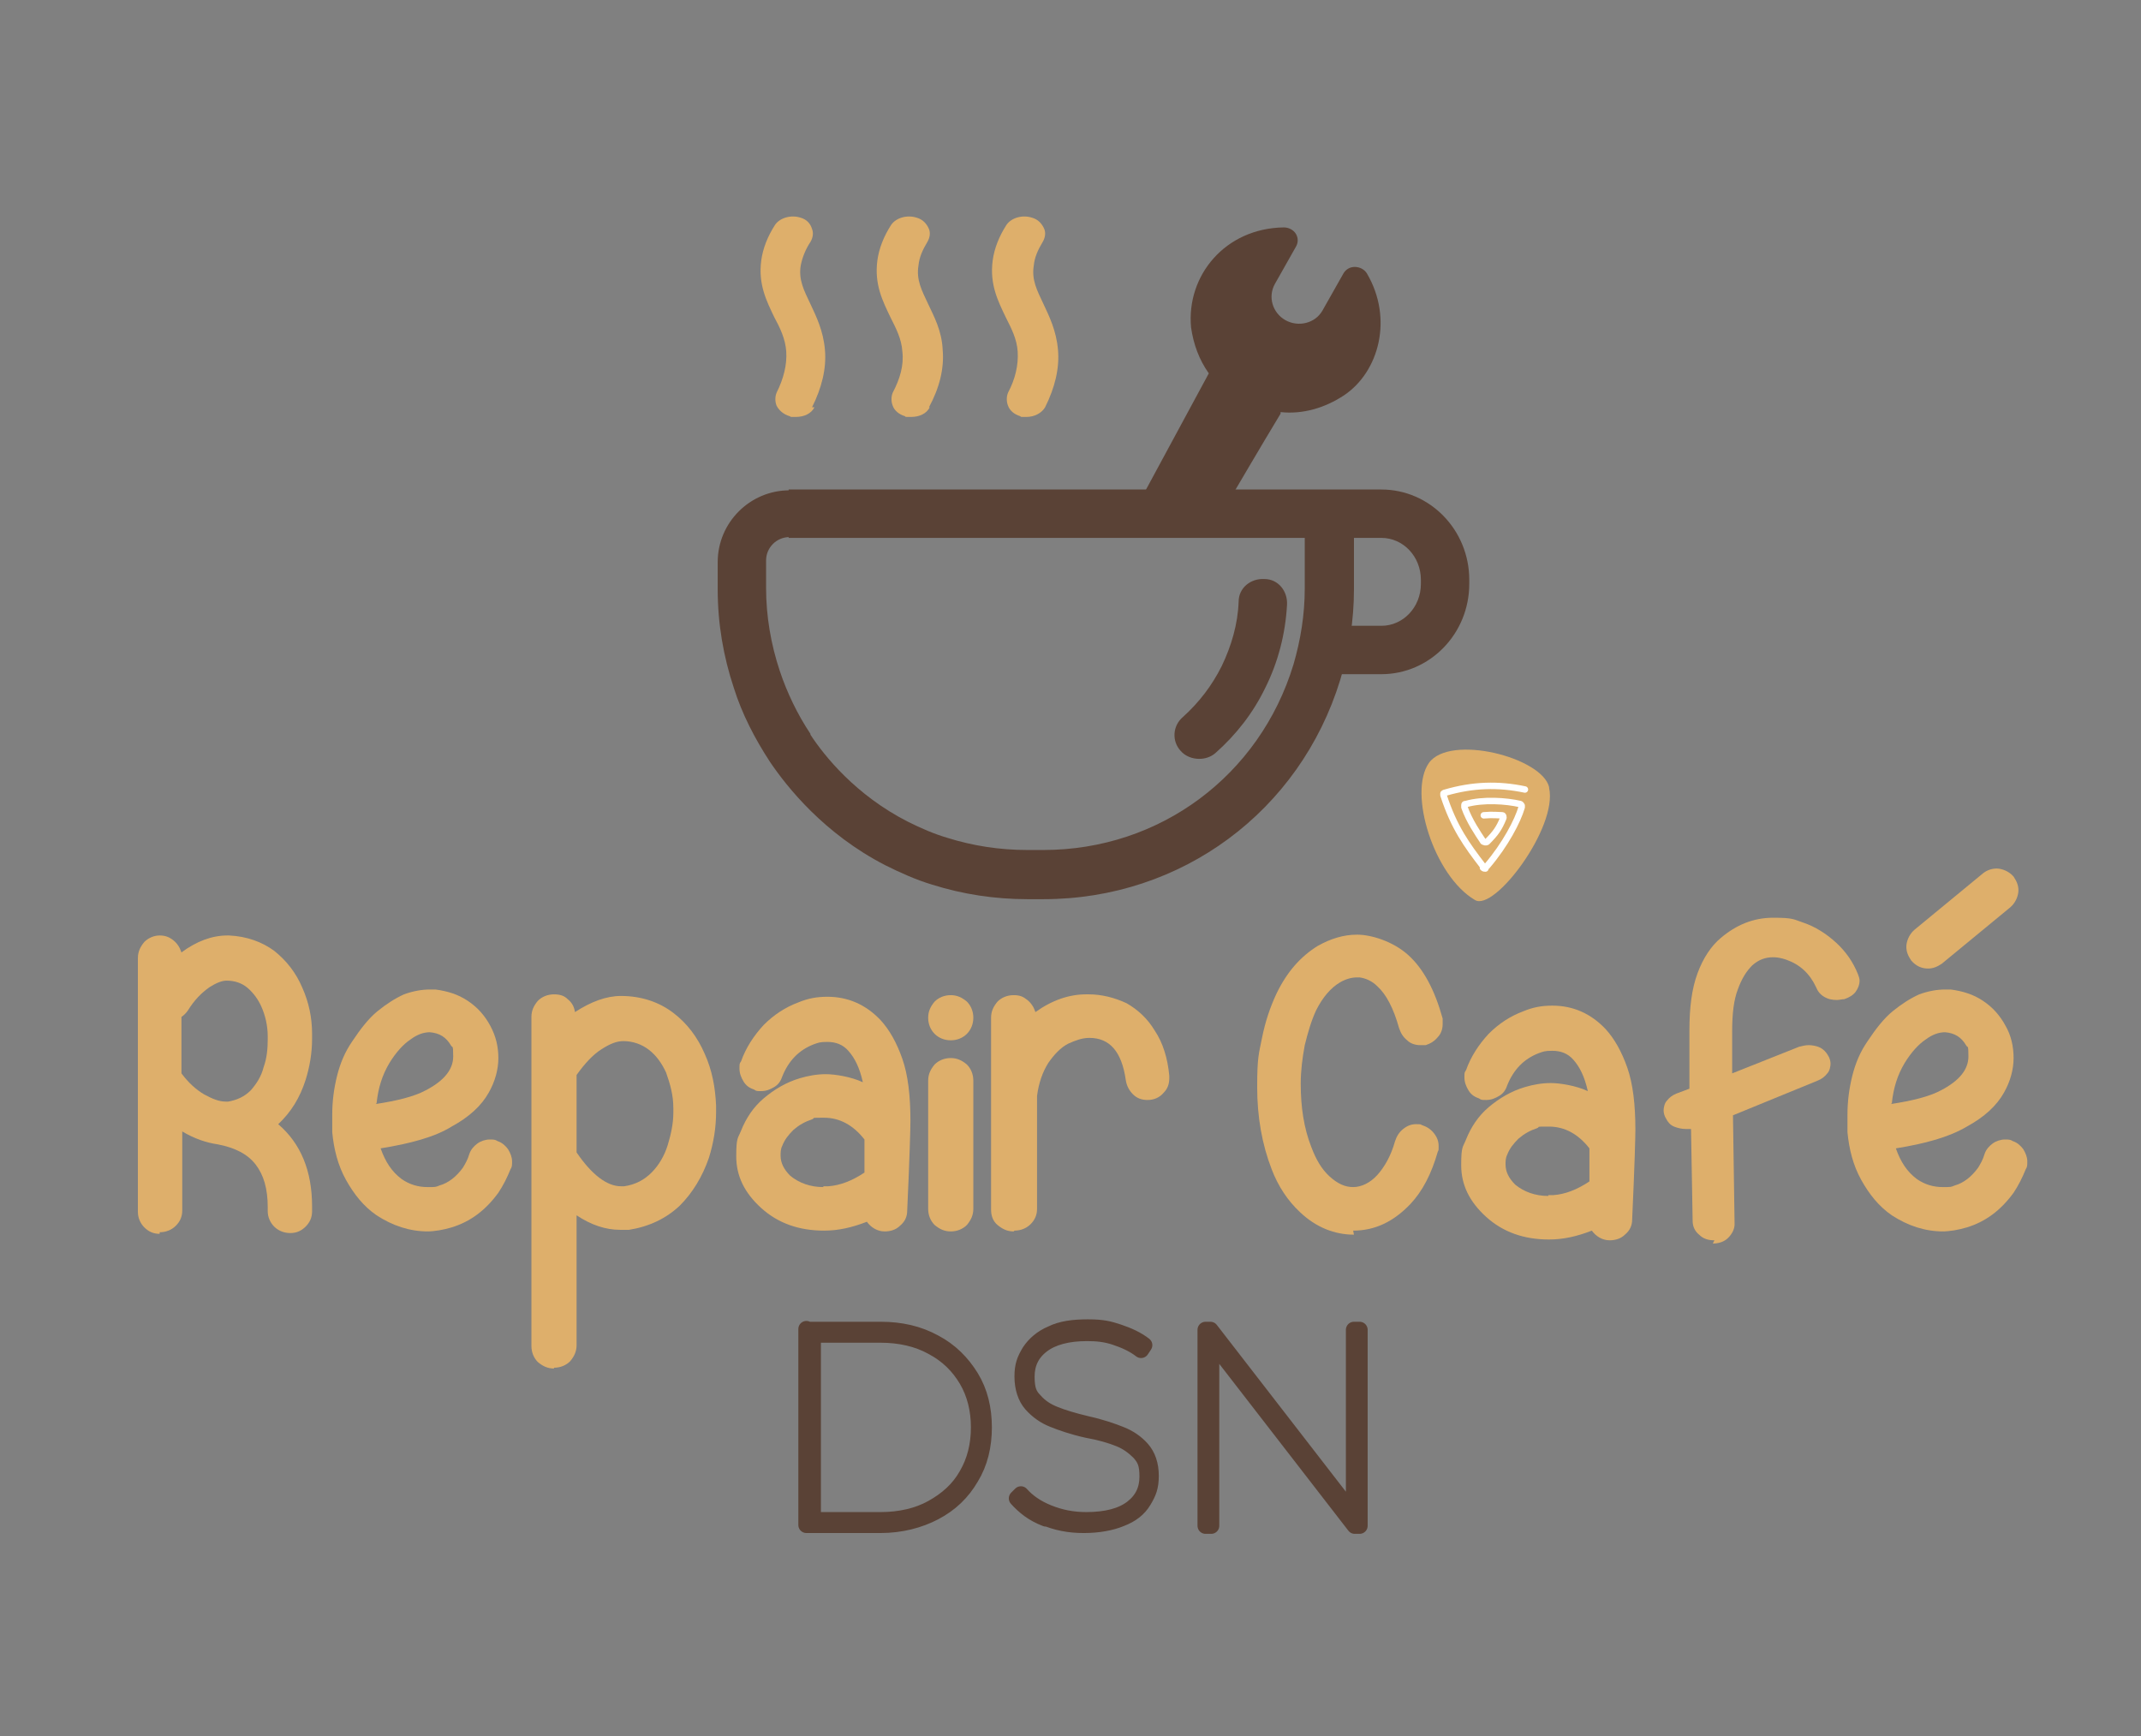 <?xml version="1.0" encoding="UTF-8"?>
<svg xmlns="http://www.w3.org/2000/svg" xmlns:i="http://ns.adobe.com/AdobeIllustrator/10.0/" id="Calque_1" version="1.1" viewBox="0 0 265.5 215.3">
  <rect x="0" y="0" width="265.5" height="215.3" fill="#808080" stroke="none"/>
  <defs>
    <style>
      .st0 {
        stroke: #5a4236;
        stroke-width: 2px;
      }

      .st0, .st1 {
        fill: #5a4236;
      }

      .st0, .st2 {
        stroke-linecap: round;
        stroke-linejoin: round;
      }

      .st3 {
        fill: #deaf6b;
      }

      .st2 {
        fill: none;
        stroke: #fff;
        stroke-width: .8px;
      }
    </style>
  </defs>
  <g>
    <g>
      <path class="st0" d="M100,164.9h9.2c2.5,0,4.7.5,6.7,1.6,1.9,1,3.4,2.5,4.5,4.3s1.6,3.9,1.6,6.2-.5,4.4-1.6,6.2c-1.1,1.9-2.6,3.3-4.5,4.3-1.9,1-4.2,1.6-6.7,1.6h-9.2v-24.3ZM109.2,188.5c2.4,0,4.6-.5,6.4-1.5,1.8-1,3.3-2.3,4.3-4.1,1-1.7,1.5-3.7,1.5-5.9s-.5-4.2-1.5-5.9c-1-1.7-2.4-3.1-4.3-4.1-1.8-1-4-1.5-6.4-1.5h-8.4v23h8.4Z"></path>
      <path class="st0" d="M129.7,188.3c-1.6-.6-2.7-1.5-3.6-2.5l.5-.5c.8.9,1.9,1.7,3.4,2.3,1.5.6,3,.9,4.7.9,2.5,0,4.4-.5,5.7-1.5,1.3-1,1.9-2.3,1.9-3.9s-.3-2.2-1-3c-.7-.7-1.5-1.3-2.5-1.7-1-.4-2.3-.8-4-1.1-1.8-.4-3.2-.9-4.2-1.3-1-.4-1.9-1-2.7-1.9-.7-.8-1.1-2-1.1-3.4s.3-2.1.9-3.1c.6-.9,1.5-1.7,2.7-2.2,1.2-.6,2.7-.8,4.5-.8s2.6.2,3.8.6c1.2.4,2.3.9,3.2,1.6l-.4.6c-.9-.7-2-1.2-3.2-1.6-1.2-.4-2.3-.5-3.5-.5-2.4,0-4.3.5-5.6,1.5-1.3,1-1.9,2.3-1.9,3.9s.3,2.3,1,3c.7.8,1.5,1.3,2.5,1.7,1,.4,2.3.8,4,1.2,1.8.4,3.2.9,4.2,1.3,1,.4,1.9,1,2.6,1.8.7.8,1.1,1.9,1.1,3.3s-.3,2.1-.9,3.1-1.5,1.7-2.8,2.2c-1.2.5-2.8.8-4.6.8s-3.4-.3-5-1Z"></path>
      <path class="st0" d="M168.6,164.9v24.3h-.6l-17.8-23v23h-.7v-24.3h.6l17.8,23v-23h.7Z"></path>
    </g>
    <path class="st3" d="M192.1,97.7c1.1,4.9-6.8,15.4-9.2,13.9-5.1-3-8.3-13.3-5.7-17,2.6-3.6,14-.7,14.9,3"></path>
    <g>
      <path class="st2" d="M184,101.1c1.1-.1,1.9,0,2.3,0,.1,0,.2.2.1.4-.5,1.2-.9,1.8-2,2.9,0,0-.2.1-.3,0,0,0-.2,0-.2-.1-.6-.9-1.7-2.5-2.3-4.2,0,0,0-.2,0-.3s.1-.1.2-.1c2.1-.6,5-.4,6.7,0,0,0,.1,0,.2.2,0,0,0,.2,0,.2-.5,1.7-2,4.6-4.3,7.3,0,0-.2.1-.2.1"></path>
      <path class="st2" d="M184.2,107.7h0c-.1,0-.2,0-.3-.1v-.2c-2-2.6-3.6-4.8-4.9-8.8v-.2c0,0,.1-.1.2-.1,3.4-1,6.6-1.1,9.9-.4"></path>
    </g>
    <g>
      <path class="st1" d="M158.8,51.3c-2.6,4.3-5.1,8.6-7.7,13-3.3-.6-6.6-1.3-9.9-1.9,2.9-5.4,5.8-10.7,8.7-16.1-1.2-1.7-1.9-3.6-2.2-5.7-.6-6.4,4.2-12.3,11.5-12.4.6,0,1.2.3,1.5.8.3.5.3,1.1,0,1.6l-2.6,4.6c-.9,1.6-.3,3.6,1.3,4.5,1.6.9,3.7.4,4.6-1.2l2.6-4.6c.3-.5.8-.8,1.4-.8.6,0,1.2.3,1.5.8,3.3,5.6,1.5,12.2-2.8,15.1-2.4,1.6-5.2,2.4-7.9,2.1Z"></path>
      <path class="st1" d="M127.4,111.5c-4,0-8-.6-11.8-1.8-2-.6-4-1.5-5.8-2.4-7.6-3.9-12.2-9.7-14.3-12.8h0c-1.9-2.9-3.5-6-4.5-9.2-1.3-3.9-2-8-2-12.2v-3.4c0-4.9,4-8.9,8.9-8.9h61c.4,0,.7,0,1.1,0,2.2,0,4.6,0,6.3,1.6,1,1,1.6,2.4,1.6,4.2v6.5c0,3.8-.6,7.6-1.7,11.2-5,16.3-19.7,27.2-36.8,27.2h-2ZM100.5,91.1c1.7,2.6,5.6,7.5,12.1,10.8,1.6.8,3.2,1.5,4.9,2,3.2,1,6.5,1.5,9.9,1.5h2c14.4,0,26.8-9.2,31-23,.9-3.1,1.4-6.2,1.4-9.5v-6.3c-.5,0-1.2,0-1.7,0-.4,0-.8,0-1.2,0h-61c-1.6,0-2.9,1.3-2.9,2.9v3.4c0,3.5.6,7,1.7,10.3.9,2.7,2.2,5.4,3.8,7.8h0Z"></path>
      <path class="st1" d="M171.3,83.6h-8.4v-6h8.4c2.7,0,4.9-2.3,4.9-5.2v-.5c0-2.9-2.2-5.2-4.9-5.2h-73.5v-6h73.5c6,0,10.9,5,10.9,11.2v.5c0,6.2-4.9,11.2-10.9,11.2Z"></path>
      <path class="st1" d="M148.7,94.1c-.8,0-1.7-.3-2.3-1-1.1-1.2-1-3.1.3-4.2,2-1.8,3.6-3.9,4.8-6.3,1.2-2.5,2-5.2,2.1-8,0-1.7,1.5-2.9,3.2-2.8,1.7,0,2.9,1.5,2.8,3.2-.2,3.6-1.1,7.1-2.7,10.3-1.5,3.1-3.6,5.8-6.2,8.1-.6.5-1.3.7-2,.7Z"></path>
    </g>
    <g>
      <path class="st3" d="M19.8,153c-.8,0-1.4-.3-1.9-.8-.5-.5-.8-1.2-.8-1.9v-31.5c0-.8.3-1.4.8-2,.5-.5,1.2-.8,1.9-.8s1.2.2,1.7.6c.5.4.8.9,1,1.5,1.9-1.4,3.8-2.1,5.7-2.1h.2c2.2.1,4.1.8,5.6,1.9,1.5,1.2,2.7,2.7,3.5,4.6.8,1.8,1.2,3.7,1.2,5.7v.6c0,1.8-.3,3.5-.8,5.1-.7,2.2-1.8,4-3.4,5.5,2.8,2.4,4.2,5.8,4.2,10.2v.6c0,.8-.3,1.4-.8,1.9-.5.5-1.1.8-1.9.8-.8,0-1.5-.3-2-.8-.5-.5-.8-1.2-.8-1.9v-.5c0-2.3-.5-4-1.5-5.3-1-1.3-2.6-2.1-4.7-2.5-1.4-.2-2.9-.7-4.4-1.6v9.8c0,.8-.3,1.4-.8,1.9-.5.5-1.2.8-2,.8ZM28,136.6h.3c1.1-.2,2-.6,2.8-1.4.7-.8,1.3-1.7,1.6-2.9.4-1.1.5-2.3.5-3.4v-.4c0-1.3-.3-2.6-.8-3.7-.4-.9-1-1.7-1.7-2.3-.7-.6-1.6-.9-2.6-.9-.6,0-1.3.3-2.1.8-1,.7-1.9,1.6-2.7,2.9-.2.3-.5.6-.8.8v7c.9,1.2,1.8,2,2.8,2.6,1.1.6,1.9.9,2.7.9Z"></path>
      <path class="st3" d="M53.1,152.7c-2.3,0-4.4-.7-6.4-2-1.6-1.1-2.8-2.6-3.8-4.4s-1.5-3.8-1.7-5.9c0,0,0-.2,0-.3,0-.6,0-1.3,0-1.9,0-1.6.2-3.2.6-4.8.4-1.6,1-3,1.9-4.3,1-1.5,2-2.8,3.1-3.7,1.1-.9,2.2-1.6,3.3-2.1,1.1-.4,2.2-.6,3.2-.6h.7c1.5.2,2.8.6,4,1.4,1.2.8,2.1,1.8,2.8,3.1s1,2.6,1,4-.4,2.9-1.2,4.3c-.9,1.6-2.4,3-4.6,4.2-2.1,1.3-5.1,2.1-8.8,2.7.6,1.7,1.4,2.9,2.6,3.8,1,.7,2.1,1,3.2,1s1,0,1.5-.2c1.1-.3,2.1-1.1,2.9-2.2.3-.5.6-1,.8-1.7.2-.6.6-1,1-1.3s1-.5,1.5-.5.7,0,1,.2c.6.2,1,.6,1.3,1,.3.5.5,1,.5,1.5s0,.7-.2,1c-.4,1-.9,2-1.5,2.9-1.6,2.2-3.5,3.6-5.8,4.3-1,.3-2.1.5-3.1.5ZM46.6,136.9c2.6-.4,4.7-.9,6.2-1.7,2.3-1.2,3.4-2.6,3.4-4.2s-.1-1-.3-1.4c-.6-1-1.4-1.5-2.6-1.6-.8,0-1.6.3-2.4.9-.9.6-1.8,1.6-2.6,2.9-.9,1.5-1.4,3.1-1.6,5Z"></path>
      <path class="st3" d="M68.7,169.7c-.8,0-1.4-.3-2-.8-.5-.5-.8-1.2-.8-2v-40.8c0-.8.3-1.4.8-2,.5-.5,1.2-.8,2-.8s1.3.2,1.7.6c.5.4.8.9.9,1.6h0c2-1.3,3.9-2,5.7-2,2.6,0,4.8.8,6.5,2.1,1.7,1.3,3,3,3.9,5.1.9,2,1.3,4.1,1.4,6.4v.8c0,1.9-.3,3.8-.9,5.7-.8,2.3-2,4.3-3.6,5.9-1.7,1.6-3.8,2.6-6.3,3-.4,0-.7,0-1.1,0-1.8,0-3.6-.6-5.4-1.8h0c0,0,0,16.1,0,16.1,0,.8-.3,1.4-.8,2-.5.5-1.2.8-2,.8ZM77,147.1h.4c1.4-.2,2.5-.8,3.4-1.7.9-.9,1.6-2.1,2-3.4.4-1.3.7-2.7.7-4v-.6c0-1.6-.4-3-.9-4.4-.5-1.1-1.2-2.1-2.1-2.8-.9-.7-2-1.1-3.2-1.1-.8,0-1.6.3-2.7,1-1.1.7-2.1,1.8-3.1,3.2v9.6c1.9,2.8,3.8,4.2,5.5,4.2Z"></path>
      <path class="st3" d="M109.7,152.7h0c-.9,0-1.7-.5-2.2-1.2-1.8.7-3.5,1.1-5.3,1.1-3.1,0-5.7-.9-7.8-2.8-2.1-1.9-3.1-4-3.1-6.4s.2-2.2.6-3.2c.6-1.5,1.5-2.9,2.8-4,1.3-1.1,2.8-2,4.5-2.5,1-.3,2.1-.5,3.2-.5s3.1.3,4.6,1c-.4-1.8-1-3-1.8-3.9-.7-.8-1.6-1.1-2.6-1.1s-1.1.1-1.7.3c-1.8.7-3.1,2-3.9,4-.2.6-.5,1-1,1.3-.5.3-1,.5-1.6.5s-.6,0-.9-.2c-.6-.2-1-.5-1.3-1-.3-.5-.5-1-.5-1.6s0-.6.2-.9c.6-1.7,1.6-3.2,2.8-4.5,1.3-1.3,2.7-2.2,4.3-2.8,1.2-.5,2.3-.7,3.6-.7,2.6,0,4.8,1,6.6,2.9,1.1,1.2,2,2.8,2.7,4.8.7,2,1,4.6,1,7.7,0,.9-.1,4.6-.4,11.1,0,.8-.3,1.4-.9,1.9-.5.5-1.2.7-1.9.7ZM102.1,147.1h.6c1.5-.1,3-.7,4.5-1.7v-4.1c-1.4-1.8-3.1-2.7-5-2.7s-1,0-1.5.2c-.9.3-1.6.7-2.3,1.3-.6.6-1.1,1.2-1.4,2-.2.4-.2.8-.2,1.2,0,.9.4,1.7,1.2,2.5,1.1.9,2.5,1.4,4.1,1.4Z"></path>
      <path class="st3" d="M117.9,129c-.8,0-1.5-.3-2-.8s-.8-1.2-.8-2,.3-1.4.8-2c.5-.5,1.2-.8,2-.8s1.4.3,2,.8c.5.5.8,1.2.8,2s-.3,1.5-.8,2-1.2.8-2,.8ZM117.9,152.7c-.8,0-1.4-.3-2-.8-.5-.5-.8-1.2-.8-2v-15.9c0-.8.3-1.4.8-2,.5-.5,1.2-.8,2-.8s1.4.3,2,.8c.5.5.8,1.2.8,2v15.9c0,.8-.3,1.4-.8,2-.5.5-1.2.8-2,.8Z"></path>
      <path class="st3" d="M125.7,152.7c-.8,0-1.4-.3-2-.8s-.8-1.2-.8-1.9v-23.8c0-.8.3-1.4.8-2,.5-.5,1.2-.8,2-.8s1.2.2,1.7.6c.5.4.8.9,1,1.5,2.1-1.5,4.2-2.2,6.3-2.2h.3c1.6,0,3.2.4,4.7,1.1,1.4.8,2.6,1.9,3.5,3.4,1,1.5,1.6,3.4,1.8,5.6v.3c0,.7-.2,1.3-.7,1.8-.5.6-1.2.9-2,.9-.7,0-1.3-.2-1.8-.7-.5-.5-.8-1.1-.9-1.8-.5-3.5-2-5.2-4.5-5.2-.9,0-1.7.3-2.6.7-1,.5-1.8,1.4-2.5,2.4-.7,1.1-1.2,2.5-1.4,4.1v14c0,.8-.3,1.4-.8,1.9s-1.2.8-2,.8Z"></path>
      <path class="st3" d="M167.9,153.1c-2.4,0-4.7-.9-6.7-2.8-1.5-1.4-2.7-3.2-3.5-5.3-1.2-3.1-1.8-6.5-1.8-10.2s.2-4.1.6-6.1c.4-2,1-3.8,1.8-5.5,1.3-2.7,3-4.6,5.1-5.9,1.6-.9,3.2-1.4,4.9-1.4s4.4.8,6.3,2.5c1.9,1.7,3.3,4.3,4.3,7.9,0,.2,0,.5,0,.7,0,.6-.2,1.2-.6,1.6-.4.5-.9.8-1.5,1-.2,0-.5,0-.7,0-.6,0-1.2-.2-1.6-.6-.5-.4-.8-.9-1-1.5-.7-2.5-1.6-4.2-2.7-5.2-.7-.7-1.5-1-2.2-1.1h-.3c-.7,0-1.4.2-2.1.6-1.2.7-2.2,1.9-3,3.5-.6,1.3-1,2.7-1.4,4.3-.3,1.6-.5,3.2-.5,4.8,0,2.9.4,5.5,1.3,7.8.6,1.6,1.3,2.8,2.3,3.7,1,.9,1.9,1.3,2.9,1.3s2.1-.5,3-1.5c.9-1,1.7-2.4,2.2-4.2.2-.6.5-1.1,1-1.5.5-.4,1-.6,1.6-.6s.5,0,.7.1c.6.2,1.1.5,1.5,1,.4.5.6,1,.6,1.6s0,.5-.1.7c-.8,2.8-1.9,4.9-3.4,6.5-2.1,2.2-4.4,3.3-7.1,3.3Z"></path>
      <path class="st3" d="M199.6,153.8h0c-.9,0-1.7-.5-2.2-1.2-1.8.7-3.5,1.1-5.3,1.1-3.1,0-5.7-.9-7.8-2.8-2.1-1.9-3.1-4-3.1-6.4s.2-2.2.6-3.2c.6-1.5,1.5-2.9,2.8-4,1.3-1.1,2.8-2,4.5-2.5,1-.3,2.1-.5,3.2-.5s3.1.3,4.6,1c-.4-1.8-1-3-1.8-3.9-.7-.8-1.6-1.1-2.6-1.1s-1.1.1-1.7.3c-1.8.7-3.1,2-3.9,4-.2.6-.5,1-1,1.3-.5.3-1,.5-1.6.5s-.6,0-.9-.2c-.6-.2-1-.5-1.3-1-.3-.5-.5-1-.5-1.6s0-.6.2-.9c.6-1.7,1.6-3.2,2.8-4.5,1.3-1.3,2.7-2.2,4.3-2.8,1.2-.5,2.3-.7,3.6-.7,2.6,0,4.8,1,6.6,2.9,1.1,1.2,2,2.8,2.7,4.8.7,2,1,4.6,1,7.7,0,.9-.1,4.6-.4,11.1,0,.8-.3,1.4-.9,1.9-.5.5-1.2.7-1.9.7ZM192,148.2h.6c1.5-.1,3-.7,4.5-1.7v-4.1c-1.4-1.8-3.1-2.7-5-2.7s-1,0-1.5.2c-.9.3-1.6.7-2.3,1.3-.6.6-1.1,1.2-1.4,2-.2.4-.2.8-.2,1.2,0,.9.4,1.7,1.2,2.5,1.1.9,2.5,1.4,4.1,1.4Z"></path>
      <path class="st3" d="M212.6,153.8c-.8,0-1.4-.2-1.9-.7-.5-.4-.8-1-.8-1.7l-.2-11.4c-.2,0-.4,0-.6,0-.5,0-1-.1-1.5-.3s-.8-.6-1-1c-.2-.3-.3-.7-.3-1s.1-.9.4-1.2c.3-.4.7-.7,1.2-.9.5-.2,1.1-.4,1.6-.6v-7.2c0-2.9.3-5.2,1-7.1.7-1.9,1.7-3.4,2.9-4.4,1.9-1.6,4-2.5,6.5-2.5s2.5.2,3.7.6c1.5.5,2.9,1.4,4.1,2.5,1.2,1.1,2.1,2.4,2.7,3.9.1.3.2.5.2.8,0,.5-.2,1-.5,1.4-.3.4-.8.7-1.4.9-.3,0-.6.1-.9.1-.6,0-1.1-.1-1.6-.4-.5-.3-.8-.7-1-1.2-.8-1.7-2-2.8-3.7-3.4-.6-.2-1.1-.3-1.6-.3-1,0-1.8.3-2.6,1-.7.7-1.3,1.6-1.8,3-.5,1.3-.7,3-.7,5.2s0,2.3,0,2.9v2.3s8.3-3.3,8.3-3.3c.4-.1.8-.2,1.2-.2s1,.1,1.4.3c.4.2.8.6,1,1,.2.3.3.7.3,1s-.1.9-.4,1.2c-.3.4-.7.7-1.2.9l-10.5,4.3.2,13.5c0,.6-.3,1.2-.8,1.7-.5.5-1.2.7-1.9.7Z"></path>
      <path class="st3" d="M241,152.7c-2.3,0-4.4-.7-6.4-2-1.6-1.1-2.8-2.6-3.8-4.4s-1.5-3.8-1.7-5.9c0,0,0-.2,0-.3,0-.6,0-1.3,0-1.9,0-1.6.2-3.2.6-4.8.4-1.6,1-3,1.9-4.3,1-1.5,2-2.8,3.1-3.7,1.1-.9,2.2-1.6,3.3-2.1,1.1-.4,2.2-.6,3.2-.6h.7c1.5.2,2.8.6,4,1.4,1.2.8,2.1,1.8,2.8,3.1.7,1.2,1,2.6,1,4s-.4,2.9-1.2,4.3c-.9,1.6-2.4,3-4.6,4.2-2.2,1.3-5.1,2.1-8.8,2.7.6,1.7,1.4,2.9,2.6,3.8,1,.7,2.1,1,3.2,1s1,0,1.5-.2c1.1-.3,2.1-1.1,2.9-2.2.3-.5.6-1,.8-1.7.2-.6.6-1,1-1.3s1-.5,1.5-.5.7,0,1,.2c.6.2,1,.6,1.3,1,.3.5.5,1,.5,1.5s0,.7-.2,1c-.4,1-.9,2-1.5,2.9-1.6,2.2-3.5,3.6-5.8,4.3-1,.3-2.1.5-3.1.5ZM234.5,136.9c2.6-.4,4.7-.9,6.2-1.7,2.3-1.2,3.4-2.6,3.4-4.2s-.1-1-.3-1.4c-.6-1-1.4-1.5-2.6-1.6-.8,0-1.6.3-2.4.9-.9.6-1.8,1.6-2.6,2.9-.9,1.5-1.4,3.1-1.6,5ZM239.1,120.1c-.8,0-1.5-.3-2.1-1-.4-.6-.6-1.1-.6-1.7s.3-1.5,1-2.1l8.5-7c.5-.4,1.1-.6,1.7-.6s1.5.3,2.1,1c.4.6.6,1.1.6,1.7s-.3,1.5-1,2.1l-8.5,7c-.6.4-1.1.6-1.7.6Z"></path>
    </g>
  </g>
  <path class="st3" d="M101,50.5c-.4.8-1.3,1.2-2.3,1.2s-.5,0-.8-.1c-.7-.2-1.3-.7-1.6-1.3-.2-.5-.2-1.1,0-1.6.9-1.8,1.3-3.5,1.2-5.1-.1-1.6-.8-3-1.5-4.3-.9-1.9-2-4-1.6-7,.2-1.5.8-3,1.7-4.4.6-.9,2-1.3,3.2-.9.7.2,1.2.7,1.4,1.4.2.5.1,1.1-.2,1.6-.6.9-1,1.9-1.2,2.9-.3,1.8.4,3.1,1.2,4.8.7,1.5,1.6,3.3,1.8,5.7.2,2.3-.4,4.7-1.6,7.1Z"></path>
  <path class="st3" d="M129.6,50.5c-.4.7-1.3,1.2-2.3,1.2s-.6,0-.8-.1c-.7-.2-1.3-.7-1.5-1.3-.2-.5-.2-1.1,0-1.6.9-1.7,1.3-3.4,1.2-5.1-.1-1.6-.8-2.9-1.5-4.3-.9-1.9-2-4-1.6-7,.2-1.5.8-3,1.7-4.4.6-.9,2-1.3,3.2-.9.7.2,1.2.7,1.5,1.4.2.5.1,1.1-.2,1.6-.6,1-1,1.9-1.1,2.9-.3,1.8.4,3.1,1.2,4.8.7,1.5,1.6,3.3,1.8,5.7.2,2.3-.4,4.7-1.6,7.1Z"></path>
  <path class="st3" d="M115.3,50.5c-.4.8-1.3,1.2-2.3,1.2s-.6,0-.8-.1c-.7-.2-1.3-.7-1.5-1.3-.2-.5-.2-1.1,0-1.6.9-1.7,1.4-3.4,1.2-5.1-.1-1.6-.8-2.9-1.5-4.3-.9-1.9-2-4-1.6-7,.2-1.5.8-3,1.7-4.4.6-.9,2-1.3,3.2-.9.7.2,1.2.7,1.5,1.4.2.5.1,1.1-.2,1.6-.6,1-1,1.9-1.1,2.9-.3,1.8.4,3.1,1.2,4.8.7,1.5,1.7,3.3,1.8,5.7.2,2.3-.4,4.7-1.7,7.1Z"></path>
</svg>
